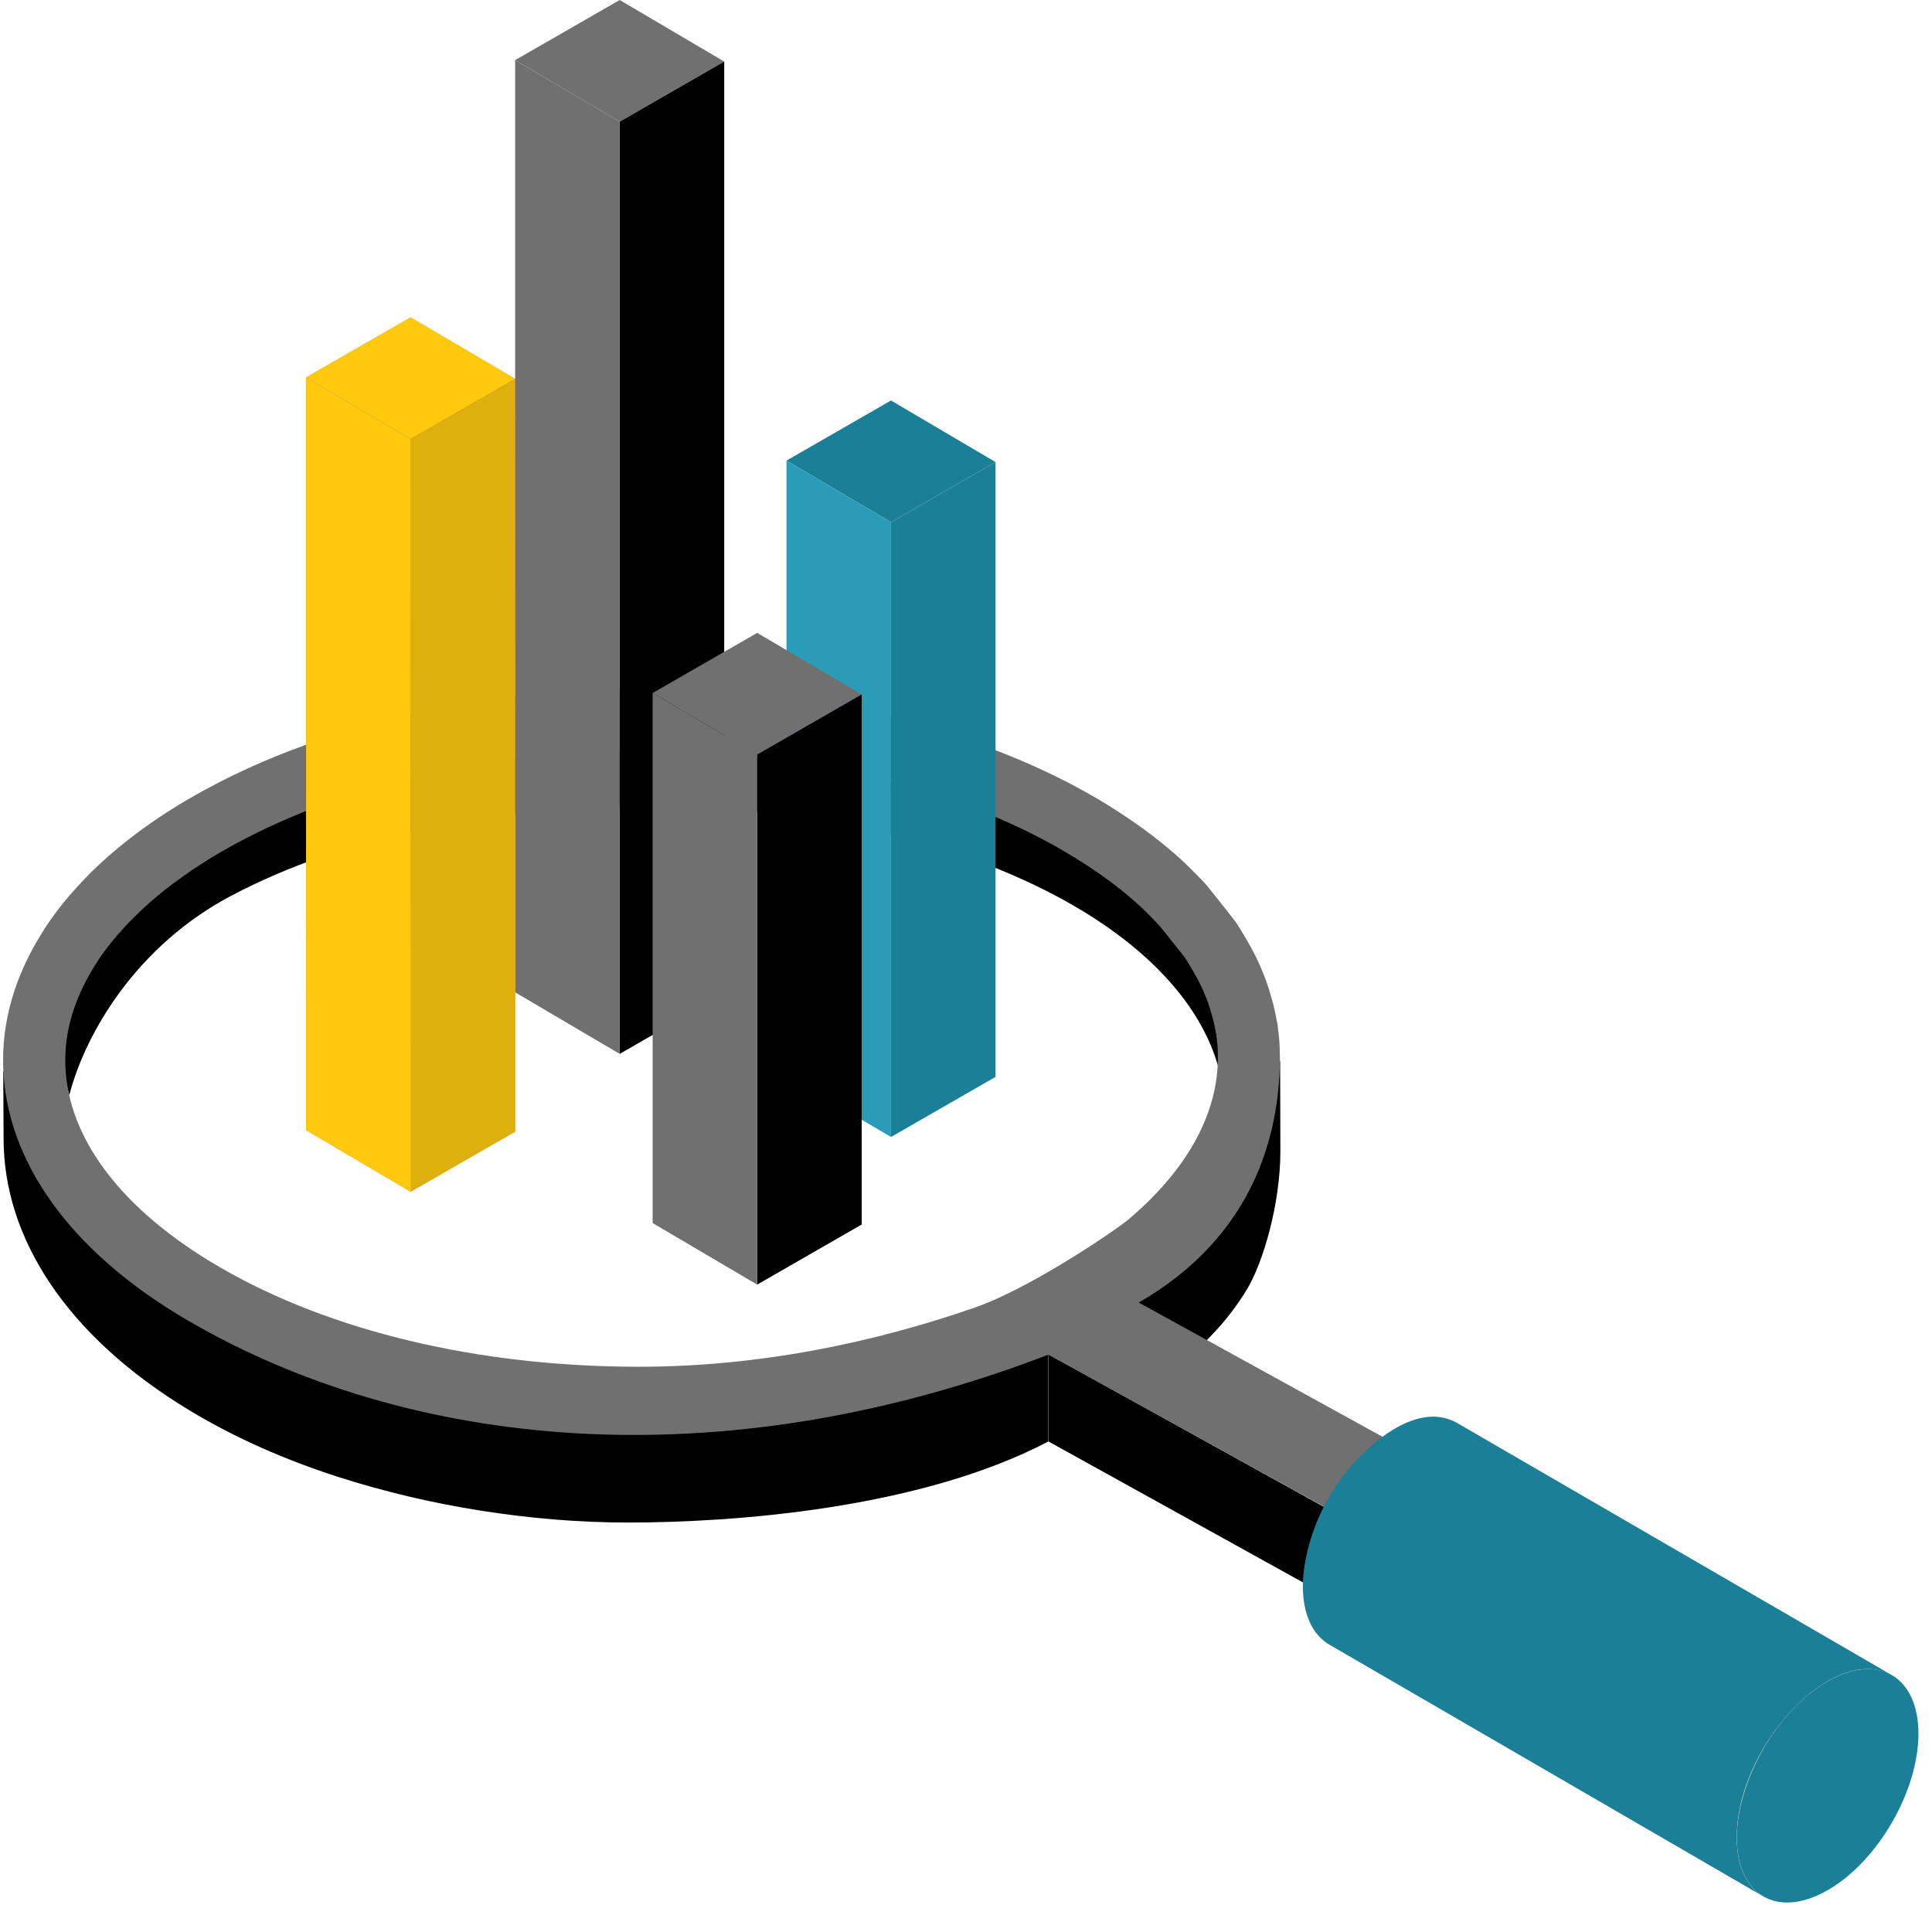 <?xml version="1.0" encoding="UTF-8"?>
<svg xmlns="http://www.w3.org/2000/svg" width="142" height="140" viewBox="0 0 142 140" fill="none">
  <path d="M17.021 59.436C33.751 50.619 60.955 50.637 77.608 59.436C87.442 64.654 91.437 71.794 89.59 78.576C88.347 73.923 84.352 69.42 77.608 65.84C60.954 57.025 33.751 57.005 17.021 65.822C10.144 69.439 6.317 75.78 5.092 80.49C3.208 73.67 7.055 64.673 17.021 59.436Z" fill="black"></path>
  <path d="M94.088 77.945L94.106 84.63C94.106 88.432 92.85 92.823 91.61 94.829C90.186 97.132 88.395 99.158 84.011 102.465L83.016 95.372C83.016 95.372 92.948 83.748 94.088 77.945Z" fill="black"></path>
  <path d="M77.052 96.614C71.509 98.788 69.519 99.447 67.489 100.04C63.524 101.165 59.498 101.989 55.404 102.406C48.245 103.138 40.967 103.004 33.868 101.733C26.93 100.49 19.994 98.287 13.88 94.591C4.799 89.098 0.238 78.69 0.238 78.69L0.264 83.729C0.283 90.943 4.823 98.145 13.904 103.644C17.328 105.717 21.069 107.334 24.851 108.548C28.268 109.646 31.771 110.464 35.306 111.023C38.91 111.592 42.531 111.902 46.172 111.902C53.65 111.902 67.494 110.961 77.052 105.946V96.614Z" fill="black"></path>
  <path d="M77.062 105.944L99.661 118.459L99.64 112.041L77.062 99.538V105.944Z" fill="black"></path>
  <path d="M83.698 95.733C92.266 90.794 93.983 83.284 94.075 78.024V77.685C94.075 77.635 94.066 77.584 94.066 77.533C94.066 76.941 94.032 76.341 93.947 75.741C93.931 75.53 93.906 75.31 93.855 75.098C93.787 74.684 93.694 74.26 93.593 73.846C93.558 73.711 93.296 72.773 93.178 72.434C93.127 72.273 93.059 72.113 93.009 71.951C92.89 71.647 92.772 71.351 92.645 71.054C92.559 70.869 92.476 70.683 92.391 70.497C92.289 70.277 92.171 70.048 92.052 69.829C91.875 69.49 91.3 68.501 91.198 68.348C91.046 68.094 90.885 67.849 90.708 67.612C90.7 67.587 88.822 65.219 88.662 65.033C88.332 64.677 87.993 64.323 87.63 63.967C87.257 63.587 86.86 63.206 86.438 62.843C85.33 61.87 84.103 60.923 82.75 60.026C82.293 59.713 81.811 59.409 81.321 59.105C81.042 58.936 80.763 58.774 80.484 58.605C62.224 48 32.448 48 14.07 58.605C13.774 58.774 13.487 58.944 13.199 59.113C12.649 59.452 12.116 59.798 11.592 60.145C11.33 60.322 11.077 60.5 10.823 60.678C10.315 61.033 9.834 61.406 9.36 61.77C8.421 62.505 7.559 63.267 6.772 64.035C6.383 64.425 5.993 64.822 5.638 65.22C5.283 65.609 4.945 66.006 4.615 66.404C3.972 67.207 3.389 68.035 2.898 68.873C1.029 71.951 0.133 75.181 0.234 78.404C0.438 85.178 4.962 91.91 13.85 97.078C29.953 106.431 52.643 108.934 77.058 99.564L101.016 112.773L103.216 106.481L83.698 95.733ZM71.664 96.097C64.299 98.659 55.858 100.452 46.962 100.452C35.214 100.452 24.271 97.856 16.144 93.128C8.99 88.976 4.956 83.69 4.803 78.261C4.727 75.91 5.403 73.55 6.841 71.174C7.205 70.564 7.653 69.922 8.152 69.297C8.431 68.95 8.726 68.612 9.024 68.282C9.327 67.944 9.666 67.605 9.97 67.301C10.647 66.632 11.399 65.973 12.17 65.364C12.576 65.044 13.007 64.721 13.446 64.417C13.446 64.417 13.955 64.062 14.098 63.959C14.58 63.638 15.079 63.317 15.544 63.03C15.807 62.877 16.084 62.717 16.347 62.556C24.551 57.829 35.553 55.215 47.326 55.215C59.081 55.215 70.05 57.82 78.126 62.513L78.489 62.733C78.625 62.81 78.76 62.886 78.955 63.013C79.385 63.275 79.8 63.537 80.224 63.825C81.373 64.586 82.448 65.406 83.446 66.294C83.775 66.573 84.079 66.87 84.443 67.233C84.713 67.503 84.976 67.782 85.238 68.061C85.551 68.434 86.718 69.913 87.04 70.319C87.14 70.472 87.243 70.616 87.327 70.767C87.446 70.946 87.868 71.673 88.012 71.943C88.105 72.113 88.19 72.289 88.257 72.426C88.326 72.578 88.401 72.73 88.46 72.865C88.554 73.094 88.647 73.322 88.74 73.559C88.781 73.678 88.824 73.796 88.859 73.897C88.943 74.16 89.129 74.811 89.162 74.938C89.239 75.242 89.306 75.546 89.357 75.851C89.374 75.919 89.392 76.054 89.408 76.121C89.408 76.197 89.416 76.274 89.433 76.349C89.483 76.73 89.509 77.119 89.509 77.533C89.509 77.61 89.509 77.939 89.509 77.939C89.441 81.999 87.183 86.025 82.98 89.593C82.032 90.405 75.732 94.684 71.664 96.097Z" fill="#707070"></path>
  <path d="M99.53 107.49C97.628 109.577 96.309 112.319 95.877 115.105C95.806 115.602 95.757 116.093 95.758 116.595C95.764 118.698 96.506 120.181 97.704 120.875L129.599 139.382C128.399 138.682 127.658 137.202 127.653 135.096C127.641 132.109 128.982 129.085 130.791 126.76C131.689 125.607 132.771 124.538 134.011 123.756C135.176 123.02 136.678 122.441 138.072 122.748C138.421 122.821 138.75 122.945 139.049 123.117C139.049 123.117 107.076 104.571 107.037 104.55C104.366 103.103 101.223 105.633 99.53 107.49Z" fill="#1B7F98"></path>
  <path d="M134.31 123.581C130.613 125.716 127.648 130.87 127.66 135.097C127.671 139.328 130.655 141.047 134.354 138.91C138.031 136.789 141.015 131.62 141.003 127.395C140.991 123.168 137.99 121.457 134.31 123.581Z" fill="#1B7F98"></path>
  <path d="M37.863 4.419L45.547 8.943L53.229 4.524L45.547 0L37.863 4.419Z" fill="#707070"></path>
  <path d="M45.547 77.458L53.229 73.038V4.523L45.547 8.943V77.458Z" fill="black"></path>
  <path d="M37.863 72.934L45.547 77.458V8.944L37.863 4.419V72.934Z" fill="#707070"></path>
  <path d="M57.805 33.853L65.487 38.378L73.17 33.959L65.487 29.435L57.805 33.853Z" fill="#1B7F98"></path>
  <path d="M65.488 83.565L73.171 79.147V33.959L65.488 38.378V83.565Z" fill="#1B7F98"></path>
  <path d="M57.805 79.041L65.487 83.565V38.377L57.805 33.853V79.041Z" fill="#2B9CB8"></path>
  <path d="M22.496 27.741L30.179 32.266L37.862 27.846L30.179 23.324L22.496 27.741Z" fill="url(#paint0_linear_641_35391)"></path>
  <path d="M30.18 87.591L37.862 83.173V27.846L30.18 32.266V87.591Z" fill="url(#paint1_linear_641_35391)"></path>
  <path d="M22.496 83.066L30.179 87.591V32.266L22.496 27.741V83.066Z" fill="url(#paint2_linear_641_35391)"></path>
  <path d="M22.496 27.741L30.179 32.266L37.862 27.846L30.179 23.324L22.496 27.741Z" fill="#FFCA0D"></path>
  <path d="M30.18 87.591L37.862 83.173V27.846L30.18 32.266V87.591Z" fill="#DEB00E"></path>
  <path d="M22.496 83.066L30.179 87.591V32.266L22.496 27.741V83.066Z" fill="#FFCA0D"></path>
  <path d="M47.969 50.935L55.652 55.458L63.335 51.039L55.652 46.515L47.969 50.935Z" fill="#707070"></path>
  <path d="M55.652 94.415L63.336 89.997V51.039L55.652 55.458V94.415Z" fill="black"></path>
  <path d="M47.969 89.892L55.652 94.415V55.458L47.969 50.935V89.892Z" fill="#707070"></path>
  <defs>
    <linearGradient id="paint0_linear_641_35391" x1="30.179" y1="24.01" x2="30.179" y2="37.746" gradientUnits="userSpaceOnUse">
      <stop offset="8.1e-07" stop-color="#FF8B5B"></stop>
      <stop offset="1" stop-color="#8B0F61"></stop>
    </linearGradient>
    <linearGradient id="paint1_linear_641_35391" x1="34.021" y1="63.362" x2="34.021" y2="24.166" gradientUnits="userSpaceOnUse">
      <stop offset="8.1e-07" stop-color="#FF8B5B"></stop>
      <stop offset="1" stop-color="#8B0F61"></stop>
    </linearGradient>
    <linearGradient id="paint2_linear_641_35391" x1="30.922" y1="87.002" x2="25.503" y2="52.319" gradientUnits="userSpaceOnUse">
      <stop offset="8.1e-07" stop-color="#FF8B5B"></stop>
      <stop offset="1" stop-color="#8B0F61"></stop>
    </linearGradient>
  </defs>
</svg>
